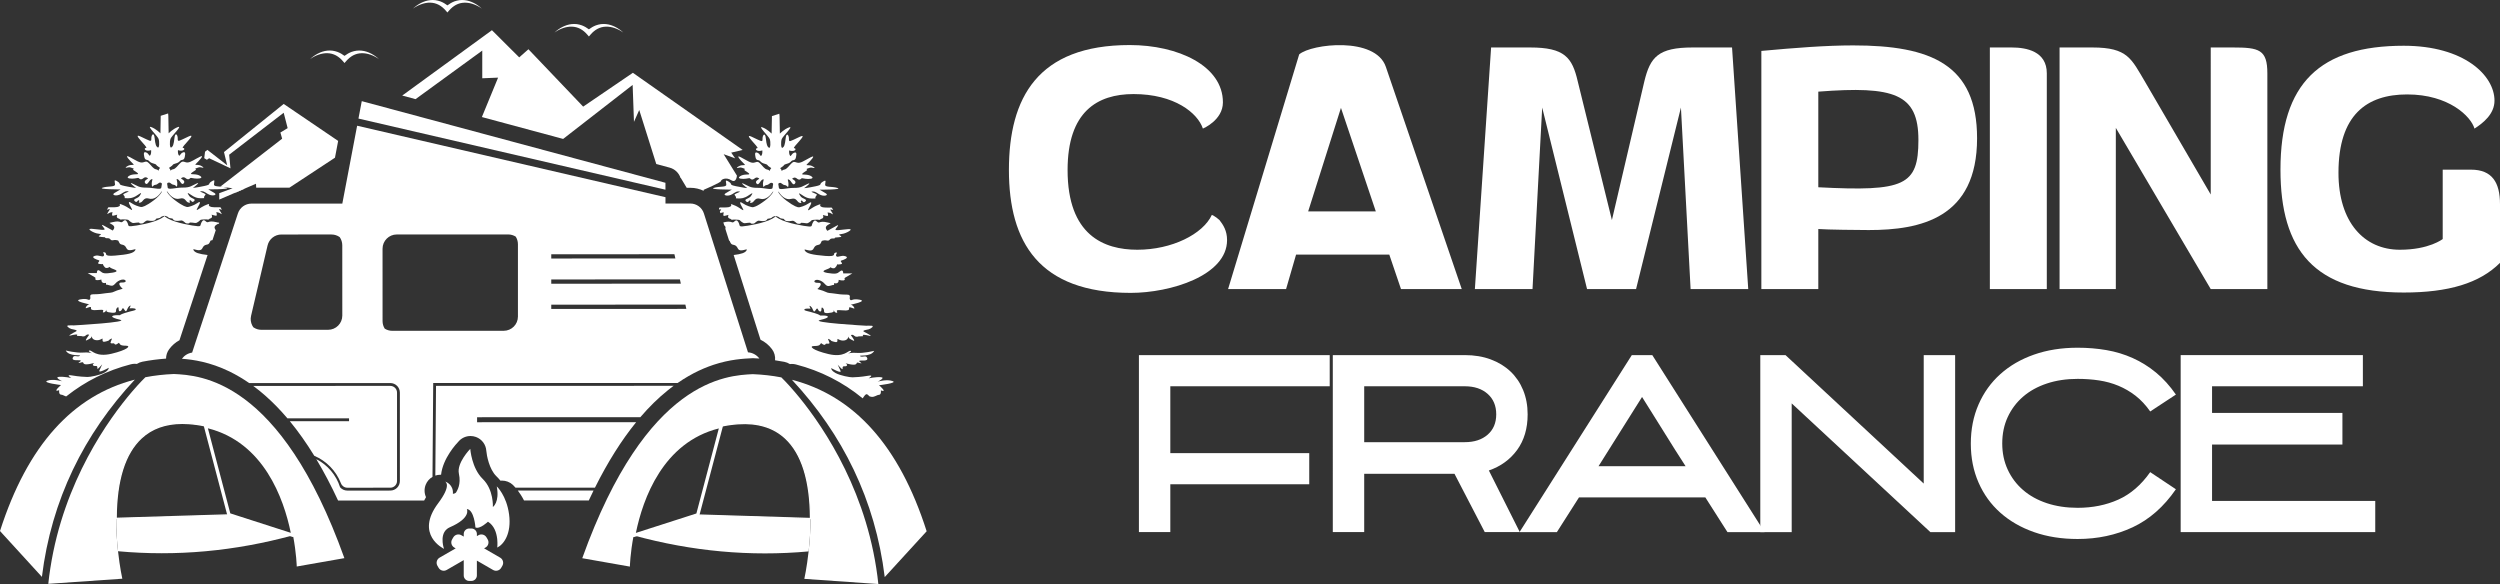 <?xml version="1.0" encoding="utf-8"?>
<!-- Generator: Adobe Illustrator 16.0.0, SVG Export Plug-In . SVG Version: 6.00 Build 0)  -->
<!DOCTYPE svg PUBLIC "-//W3C//DTD SVG 1.1//EN" "http://www.w3.org/Graphics/SVG/1.1/DTD/svg11.dtd">
<svg version="1.1" id="Calque_1" xmlns="http://www.w3.org/2000/svg" xmlns:xlink="http://www.w3.org/1999/xlink" x="0px" y="0px"
	 width="211.543px" height="49.42px" viewBox="0 0 211.543 49.42" enable-background="new 0 0 211.543 49.42" xml:space="preserve">
<rect x="0" y="0" width="211.543" height="49.42" fill="#333333" stroke="none"/>
<g>
	<g>
		<g>
			<polygon fill="#FFFFFF" points="28.614,11.924 28.344,13.344 24.489,15.881 21.678,15.881 21.66,15.548 20.773,15.929 
				19.806,16.347 18.551,16.888 18.551,16.346 19.681,15.929 18.641,15.794 23.874,11.735 23.726,11.213 24.34,10.842 24.005,9.54 
				19.39,13.092 19.501,14.245 17.697,13.389 17.507,13.52 17.282,13.385 17.35,12.837 17.549,12.682 19.223,13.985 18.953,12.868 
				24.006,8.795 			"/>
			<path fill="#FFFFFF" d="M61.234,13.047l1.122,1.81c0,0-0.039,0.676-0.485,0.389s-0.86-0.05-0.86,0.07
				c0,0.121-1.468,0.746-1.468,0.746v0.087c-0.34-0.167-0.723-0.258-1.124-0.258h-0.313l-0.5-0.835l-0.017,0.012
				c-0.135-0.424-0.479-0.764-0.926-0.884l-1.132-0.305l-1.44-4.572l-0.446,1.004l-0.112-3.125l-5.882,4.57l-6.875-1.852
				l1.372-3.335l-1.34,0.055l0-2.344L35.162,8.39l-1.127-0.304l7.591-5.53l2.307,2.299l0.781-0.688l4.632,4.856l4.206-2.863
				l9.288,6.528l-0.968,0.228l0.334,0.484L61.234,13.047z"/>
		</g>
		<path fill="#FFFFFF" d="M17.626,16.024c-0.017,0,0.193,0.108,0.408,0.24c0.043,0.025,0.087,0.053,0.129,0.081
			c0.214,0.141-0.09,0.258-0.417,0.142c-0.054-0.019-0.107-0.044-0.16-0.076c-0.374-0.229-0.381-0.235-0.577-0.229
			c-0.196,0.008,0.059,0.078,0.255,0.176c0.197,0.099,0.137,0.085,0.034,0.243c-0.105,0.157,0.091,0.164-0.125,0.17
			s-0.537,0.046-0.968-0.256c-0.434-0.301-0.349-0.171-0.191,0.066c0.157,0.236,0.623,0.236,0.406,0.439
			c-0.216,0.203-0.222-0.137-0.354-0.066c-0.131,0.073,0.17,0.224-0.098,0.19c-0.268-0.032-0.262-0.478-0.747-0.34
			c-0.484,0.138-0.871-0.309-1.034-0.551c-0.164-0.242-0.066,0.171,0.616,0.689c0.68,0.517,0.989,0.589,1.087,0.576
			c0.098-0.014,0.484-0.112,0.798-0.327c0.152-0.104,0.225-0.121,0.229-0.061c0.007,0.063-0.065,0.218-0.196,0.447
			c-0.033,0.056-0.053,0.097-0.064,0.127c-0.063,0.16,0.148-0.016,0.41-0.177c0.081-0.049,0.167-0.097,0.25-0.134
			c0.238-0.104,0.335-0.137,0.365-0.13c0.022,0.004,0.011,0.03-0.004,0.065c-0.039,0.085,0.098,0.21,0.432,0.208
			c0.335-0.002,0.197,0.015,0.414,0.002c0.216-0.013,0.13,0.046,0.223,0.163c0.091,0.119-0.027,0-0.157,0
			c-0.132,0-0.033,0.02,0.11,0.289c0.01,0.02,0.019,0.036,0.027,0.049c0.041,0.084,0.028,0.084-0.019,0.057
			c-0.056-0.034-0.161-0.106-0.276-0.126c-0.23-0.039-0.091,0.013-0.091,0.151c0,0.137,0.019,0.169-0.269,0.091
			c-0.288-0.079-0.119-0.059-0.131,0.118c-0.014,0.176-0.196,0.137-0.249,0.209c-0.052,0.072-0.105,0.033-0.216,0.026
			c-0.112-0.007-0.125,0-0.361,0.013c-0.236,0.012-0.15,0.078-0.347,0.196c-0.196,0.117-0.13,0.112-0.498,0.065
			c-0.366-0.046-0.131,0.059-0.361,0.072c-0.229,0.014-0.215-0.073-0.392-0.19c-0.176-0.118-0.17-0.045-0.445-0.033
			c-0.274,0.013-0.361-0.033-0.425-0.124c-0.065-0.092-0.021-0.06-0.118-0.079c-0.099-0.02-0.256-0.026-0.302-0.105
			c-0.023-0.04-0.209-0.113-0.295-0.125v0.061c0.044,0.037,0.128,0.091,0.265,0.169c0.69,0.394,2.166,0.629,2.519,0.655
			c0.354,0.027,0.184-0.104,0.381-0.399c0.196-0.295,0.327,0.125,0.498,0.059c0.17-0.064,0.327-0.091,0.708,0
			c0.07,0.017,0.123,0.028,0.162,0.037c0.139,0.032,0.104,0.03-0.035,0.109c-0.04,0.021-0.086,0.05-0.139,0.087
			c-0.237,0.162-0.103,0.362-0.034,0.44l-0.279,0.847c-0.001,0-0.001,0-0.002,0c-0.249,0.052-0.118,0.014-0.262,0.249
			c-0.144,0.235-0.393,0.013-0.589,0.432c-0.197,0.419-0.891-0.092-0.747,0.17c0.118,0.214,0.465,0.324,1.187,0.407l-0.364,1.104
			l-0.494,1.501L16.071,26.1l-0.885,2.688c-0.34,0.184-0.639,0.443-0.875,0.766c-0.172,0.233-0.26,0.511-0.26,0.79
			c-0.687,0.05-1.357,0.138-2.001,0.262c-0.167,0.032-0.326,0.097-0.469,0.188c-0.056-0.007-0.113-0.012-0.171-0.012
			c-0.111,0-0.223,0.015-0.334,0.042c-2.027,0.523-3.854,1.432-5.478,2.722c-0.162-0.042-0.28-0.145-0.435-0.153
			c-0.209-0.014-0.157-0.381-0.157-0.381s-0.263,0.118-0.236,0c0.026-0.117,0.393-0.432,0.393-0.432s-1.644-0.19-1.153-0.367
			c0.491-0.176,1.258,0.052,1.258,0.052S4.554,31.918,5,31.886c0.445-0.033,1.035,0.098,1.035,0.098s-0.543-0.322,0.053-0.217
			c0.596,0.105,1.094,0.125,1.31,0.132c0.217,0.007,1.042-0.144,1.441-0.367c0.4-0.224,0.361-0.413,0.361-0.413
			s-0.917,0.518-0.786,0.229c0.123-0.271,0.222-0.489,0.234-0.516c-0.026,0.03-0.354,0.41-0.398,0.377
			c-0.046-0.032,0.059-0.261-0.158-0.242c-0.216,0.02-0.327-0.105-0.144-0.222c0.183-0.118-0.806,0.272-0.897-0.034
			c-0.039-0.13-0.144-0.026-0.354,0c-0.209,0.027,0.223-0.144,0.125-0.208c-0.098-0.065-0.767,0.078-0.668-0.223
			c0.098-0.301,0.386-0.032,0.596-0.164c0.21-0.131-0.897,0.098-1.185-0.458c0,0,0.891,0.222,1.461,0.176
			c0.47-0.038,0.698,0.036,0.765,0.063c-0.085-0.042-0.397-0.206-0.216-0.239c0.21-0.04,0.525,0.59,1.861,0.275
			s1.704-0.681,1.206-0.681c-0.498,0-0.484-0.131-0.543-0.204s-0.046-0.026-0.164,0.046c-0.117,0.072-0.19,0.085-0.242,0.014
			c-0.053-0.073-0.02-0.053-0.229-0.053c-0.209,0-0.059-0.164-0.052-0.237c0.006-0.071,0.17-0.255-0.059-0.13
			c-0.229,0.124-0.021,0.098-0.308,0.183c-0.288,0.086-0.38,0.072-0.367-0.124c0.013-0.196-0.033-0.046-0.281,0.019
			c-0.249,0.065-0.543,0-0.616-0.222c-0.071-0.224,0.027,0-0.156,0.098c-0.184,0.098-0.465,0.294-0.322,0.045
			c0.145-0.249,0.289-0.367,0.21-0.374c-0.079-0.006-0.118-0.046-0.275,0.086c-0.158,0.13-0.34,0.039-0.34,0.039
			s-0.144-0.013-0.327-0.013c-0.184,0,0.117-0.126-0.144-0.122c-0.262,0.005-0.787,0.219-0.458,0
			c0.327-0.219,0.576-0.271,0.511-0.337c-0.066-0.065-0.249-0.078-0.447-0.131c-0.196-0.052-0.498-0.288-0.235-0.301
			c0.262-0.013,0.38,0,0.445,0c0.066,0,4.834-0.273,3.905-0.483s-0.733-0.38-0.235-0.38c0.498,0-0.04,0.04,0.642-0.183
			c0.681-0.222,0.93-0.196,0.93-0.314c0-0.117-0.458-0.091-0.511-0.079c-0.051,0.014,0.21-0.379-0.025-0.196
			c-0.235,0.183-0.21,0.655-0.42,0.315c-0.208-0.342-0.144,0.064-0.366,0.117c-0.223,0.053-0.027-0.498-0.249-0.288
			c-0.224,0.21,0.104,0.458-0.433,0.419c-0.537-0.04-0.484-0.144-0.484-0.249s0.004,0.196-0.22,0.222
			c-0.225,0.026,0.154-0.222-0.186-0.222s-0.943,0.13-0.891-0.146c0.052-0.274-0.564,0.184-0.432-0.065
			c0.131-0.249,0.301-0.249,0.301-0.249s-1.454-0.289-0.773-0.42c0.682-0.13,0.682,0.144,0.813,0s-0.157-0.432,0.288-0.432
			c0.445,0,0.733-0.039,1.061-0.091c0.327-0.052,0.485-0.014,0.733-0.144c0.249-0.131,0.747-0.223,0.682-0.249
			c-0.066-0.027-0.563-0.538-0.04-0.511c0.525,0.026,0.315-0.406-0.183-0.196c-0.498,0.209-0.433,0.589-0.891,0.432
			c-0.167-0.057-0.249-0.067-0.288-0.058v-0.152c0,0-0.406,0.134-0.393-0.28c0,0-0.42,0.126-0.498,0
			c-0.08-0.126,0.117-0.086-0.079-0.204c-0.197-0.119-0.576-0.341-0.576-0.341l0.772,0c0,0-0.014-0.329,0.196-0.224
			s0.21,0.289,0.747,0.237c0.537-0.052,1.035-0.145,0.486-0.341c-0.269-0.095-0.337-0.157-0.338-0.194
			c-0.104,0.065-0.291,0.155-0.409,0.038c-0.17-0.171-0.17-0.29-0.17-0.29s0,0.041-0.301,0c-0.301-0.039,0.144-0.261-0.052-0.313
			c-0.197-0.053-0.708-0.249-0.34-0.367c0.366-0.118,0.633,0.144,0.762,0c0.128-0.144-0.212-0.367,0.076-0.301
			c0.288,0.066-0.21,0.367,0.877,0.276c1.088-0.092,1.573-0.197,1.717-0.458c0.144-0.263-0.55,0.249-0.747-0.171
			c-0.196-0.418-0.445-0.196-0.589-0.432c-0.144-0.235-0.013-0.196-0.262-0.249c-0.249-0.052-0.367,0.105-0.511-0.065
			c-0.144-0.171-0.288-0.053-0.418-0.119c-0.131-0.065,0.169-0.039-0.131-0.065c-0.302-0.027-0.537-0.039-0.38-0.131
			c0.158-0.092,0.222-0.131-0.118-0.17s-1.073-0.446-0.523-0.407c0.55,0.04,1.192,0.178,1.074-0.001
			c-0.117-0.181-0.375-0.443-0.062-0.273c0.106,0.058,0.229,0.126,0.343,0.189c0.009,0.004,0.018,0.009,0.026,0.015
			c0.21,0.116,0.387,0.215,0.387,0.215s0.301-0.268,0-0.474c-0.002-0.001-0.004-0.003-0.007-0.004
			c-0.017-0.011-0.033-0.022-0.049-0.031c-0.255-0.163-0.312-0.112,0.044-0.198c0.108-0.027,0.197-0.042,0.274-0.051
			c0.055-0.005,0.104-0.009,0.147-0.008c0.113,0.002,0.198,0.027,0.285,0.06c0.171,0.065,0.302-0.354,0.498-0.059
			c0.197,0.295,0.026,0.426,0.38,0.399c0.354-0.025,1.829-0.261,2.519-0.653c0.138-0.078,0.221-0.133,0.266-0.169v-0.061
			c-0.086,0.012-0.272,0.085-0.295,0.125c-0.046,0.078-0.204,0.085-0.301,0.105c-0.099,0.019-0.053-0.014-0.119,0.078
			c-0.065,0.092-0.15,0.137-0.425,0.124c-0.276-0.012-0.269-0.085-0.445,0.034c-0.177,0.117-0.164,0.203-0.393,0.189
			c-0.229-0.014,0.007-0.119-0.36-0.072s-0.301,0.052-0.498-0.065c-0.197-0.118-0.112-0.184-0.347-0.196
			c-0.236-0.014-0.249-0.021-0.361-0.014c-0.076,0.004-0.125,0.025-0.164,0.012c-0.019-0.004-0.035-0.016-0.052-0.039
			c-0.008-0.011-0.019-0.019-0.031-0.025c-0.073-0.039-0.207-0.033-0.218-0.183c-0.012-0.177,0.158-0.196-0.13-0.119
			c-0.288,0.078-0.269,0.046-0.269-0.091s0.138-0.189-0.092-0.151c-0.229,0.039-0.412,0.288-0.268,0.02
			c0.144-0.269,0.243-0.289,0.11-0.289c-0.13,0-0.249,0.118-0.156,0c0.091-0.117,0.005-0.176,0.222-0.163
			c0.216,0.013,0.079-0.004,0.413-0.002c0.333,0.002,0.471-0.123,0.432-0.208c-0.039-0.086-0.046-0.111,0.36,0.065
			c0.225,0.097,0.46,0.279,0.584,0.347c0.078,0.044,0.111,0.041,0.068-0.053c-0.011-0.028-0.03-0.064-0.056-0.11
			c-0.256-0.445-0.281-0.603,0.032-0.386c0.127,0.088,0.267,0.156,0.394,0.206c0.092,0.038,0.176,0.064,0.246,0.084
			c0.073,0.021,0.129,0.033,0.16,0.037c0.098,0.013,0.406-0.059,1.089-0.576c0.681-0.518,0.778-0.931,0.615-0.688
			c-0.151,0.222-0.487,0.615-0.915,0.572c-0.039-0.003-0.079-0.011-0.12-0.022c-0.149-0.042-0.251-0.029-0.33,0.011
			c-0.052,0.025-0.094,0.062-0.131,0.102c0,0.001-0.001,0.001-0.001,0.001c-0.089,0.097-0.154,0.211-0.286,0.227
			c-0.002,0-0.003,0-0.005,0.001c-0.259,0.03,0.037-0.118-0.093-0.191c-0.131-0.071-0.137,0.269-0.354,0.066
			c-0.217-0.203,0.249-0.203,0.406-0.438c0.158-0.237,0.243-0.367-0.189-0.066c-0.433,0.301-0.753,0.262-0.97,0.255
			c-0.217-0.007-0.021-0.014-0.124-0.171c-0.105-0.157-0.164-0.144,0.033-0.242c0.196-0.098,0.452-0.168,0.255-0.176
			c-0.196-0.007-0.203,0-0.577,0.229c-0.373,0.23-0.825,0.098-0.576-0.066c0.249-0.163,0.557-0.32,0.537-0.32
			s-1.971,0.006-1.519-0.145c0.452-0.151,1.061-0.033,1.054-0.275c-0.005-0.243-0.156-0.478,0.21-0.249
			c0.367,0.23-0.039,0.242,0.603,0.381c0.642,0.137,1.029,0.183,0.95,0.144c-0.078-0.039-0.701-0.537-0.281-0.347
			c0.418,0.19,0.53,0.347,1.16,0.341c0.367-0.004,0.733,0.077,0.978,0.095c0.177,0.013,0.291-0.004,0.298-0.108
			c0.004-0.052,0.013-0.1,0.021-0.14c0.029-0.153,0.061-0.231-0.079-0.267c-0.176-0.046-0.222,0.164-0.452,0.184
			c-0.229,0.019-0.275,0.347-0.301-0.014c-0.026-0.36,0.164-0.537-0.039-0.452c-0.203,0.084-0.322,0.57-0.511,0.333
			c-0.19-0.236,0.288-0.379,0.229-0.418c-0.059-0.04-0.196-0.171-0.399,0c-0.203,0.169-0.328,0.039-0.367-0.007
			s-0.112-0.021-0.354,0.019c-0.242,0.04-0.819,0.02-0.504-0.204c0.315-0.222,0.806-0.098,0.786-0.196
			c-0.019-0.098-0.418-0.295-0.418-0.333c0-0.04,0.019-0.079,0.066-0.079c0.045,0-0.301-0.144-0.399-0.138
			c-0.098,0.006-0.511,0.131-0.164-0.085c0.347-0.216,0.694-0.013,0.484-0.216c-0.21-0.202-0.825-0.845-0.281-0.563
			c0.543,0.281,0.871,0.544,1.16,0.445c0.288-0.098,0.307-0.072,0.484,0.092c0.176,0.164,0.354,0.465,0.59,0.505
			c0.235,0.039,0.198,0.208,0.235,0.039c0.038-0.169,0.222-0.107-0.032-0.256c-0.253-0.148-0.104-0.192-0.376-0.262
			c-0.27-0.069-0.322-0.131-0.445-0.252c-0.122-0.123-0.306,0.017-0.375-0.315c-0.071-0.332-0.043-0.472,0.174-0.376
			c0.218,0.096,0.236,0.333,0.314,0.253c0.08-0.078,0.105-0.288,0.088-0.455v-0.003c-0.058,0.023-0.131,0.042-0.227,0.048
			c-0.331,0.017-0.401-0.219-0.191-0.237c0.209-0.017-1.301-1.345-0.472-0.959c0.83,0.384,0.917,0.498,0.909,0.174
			c-0.009-0.322,0.218-0.603,0.279-0.043c0.061,0.559,0.122,0.707,0.262,0.794c0.14,0.087,0.158-0.489,0.071-0.733
			c-0.088-0.245-1.048-1.144-0.63-0.996c0.42,0.148,0.787,0.533,0.787,0.533l0.026-1.484l0.625-0.2l0.019,0.2l0.026,1.484
			c0,0,0.367-0.384,0.786-0.532c0.419-0.148-0.542,0.751-0.629,0.995c-0.087,0.245-0.069,0.821,0.07,0.733
			c0.14-0.087,0.201-0.235,0.263-0.794s0.288-0.279,0.279,0.043c-0.009,0.324,0.079,0.21,0.909-0.174
			c0.83-0.385-0.681,0.943-0.472,0.96c0.21,0.018,0.141,0.253-0.192,0.236c-0.096-0.005-0.168-0.024-0.226-0.048v0.003
			c-0.018,0.167,0.008,0.376,0.087,0.454c0.078,0.079,0.096-0.157,0.315-0.253c0.217-0.096,0.244,0.045,0.174,0.376
			c-0.07,0.332-0.254,0.192-0.375,0.314c-0.123,0.122-0.175,0.183-0.445,0.252c-0.271,0.07-0.123,0.114-0.376,0.262
			s-0.069,0.087-0.033,0.255c0.037,0.169,0,0,0.236-0.039c0.235-0.039,0.413-0.34,0.589-0.504c0.178-0.165,0.197-0.19,0.486-0.092
			c0.237,0.081,0.499-0.081,0.887-0.299c0.085-0.046,0.175-0.096,0.272-0.146c0.543-0.282-0.072,0.36-0.282,0.563
			c-0.166,0.16,0.014,0.068,0.268,0.127c0.067,0.016,0.142,0.043,0.216,0.089c0.347,0.217-0.064,0.092-0.163,0.085
			c-0.099-0.005-0.445,0.138-0.4,0.138c0.046,0,0.065,0.039,0.065,0.078s-0.4,0.235-0.418,0.333
			c-0.02,0.099,0.471-0.025,0.786,0.197c0.315,0.223-0.262,0.243-0.504,0.203c-0.243-0.039-0.315-0.065-0.354-0.019
			c-0.039,0.046-0.164,0.176-0.367,0.007c-0.202-0.171-0.34-0.041-0.4,0c-0.058,0.039,0.42,0.183,0.23,0.419
			c-0.174,0.217-0.289-0.177-0.464-0.306c-0.016-0.012-0.031-0.021-0.047-0.028c-0.121-0.05-0.103-0.009-0.074,0.11
			c0.021,0.081,0.045,0.195,0.035,0.342c-0.027,0.36-0.073,0.032-0.302,0.013c-0.067-0.006-0.12-0.029-0.165-0.057
			c-0.104-0.066-0.163-0.16-0.287-0.127c-0.167,0.044-0.088,0.146-0.063,0.369c0,0.012,0.002,0.024,0.003,0.038
			c0.02,0.249,0.648,0.007,1.278,0.014c0.628,0.006,0.74-0.151,1.159-0.34s-0.204,0.308-0.282,0.347
			c-0.079,0.04,0.308-0.006,0.95-0.143c0.642-0.139,0.236-0.151,0.603-0.381c0.368-0.229,0.216,0.007,0.21,0.249
			c-0.005,0.156,0.248,0.163,0.549,0.189c0.165,0.014,0.345,0.034,0.506,0.087c0.262,0.087-0.285,0.122-0.793,0.135
			C17.983,16.025,17.635,16.024,17.626,16.024z"/>
		<path fill="#FFFFFF" d="M74.379,32.598c0,0,0.367,0.315,0.393,0.432c0.026,0.118-0.236,0-0.236,0s0.053,0.367-0.157,0.38
			c-0.21,0.012-0.354,0.196-0.628,0.169c-0.275-0.026-0.184-0.105-0.368-0.21c-0.131-0.075-0.285,0.19-0.384,0.339
			c-1.667-1.369-3.554-2.327-5.656-2.871c-0.111-0.028-0.223-0.042-0.335-0.042c-0.057,0-0.114,0.004-0.17,0.011
			c-0.143-0.09-0.301-0.155-0.469-0.188c-0.258-0.05-0.52-0.094-0.786-0.132c0.034-0.329-0.053-0.667-0.26-0.941
			c-0.258-0.345-0.592-0.617-0.97-0.8l-1.621-5.112l-0.65-2.054c0.656-0.081,0.979-0.19,1.091-0.395
			c0.144-0.262-0.55,0.249-0.746-0.171c-0.197-0.418-0.446-0.196-0.59-0.432c-0.111-0.182-0.059-0.2-0.142-0.222l-0.228-0.713
			l-0.091-0.291c0.033-0.087,0.034-0.196-0.093-0.292l-0.012-0.041l-0.063-0.2c0.012-0.003,0.025-0.006,0.04-0.01
			c0.165-0.04,0.288-0.057,0.388-0.059c0.132-0.002,0.223,0.022,0.319,0.06c0.17,0.066,0.301-0.354,0.498-0.059
			c0.172,0.259,0.063,0.392,0.271,0.402c0.029,0.002,0.066,0.001,0.109-0.002c0.354-0.025,1.83-0.261,2.52-0.653
			c0.137-0.078,0.221-0.132,0.266-0.169v-0.06c-0.087,0.011-0.272,0.084-0.296,0.125c-0.046,0.078-0.203,0.085-0.302,0.105
			c-0.098,0.019-0.052-0.013-0.118,0.078c-0.066,0.091-0.151,0.137-0.425,0.124c-0.276-0.012-0.27-0.084-0.445,0.034
			c-0.178,0.117-0.164,0.203-0.394,0.19c-0.229-0.014,0.006-0.119-0.359-0.073c-0.368,0.047-0.301,0.052-0.499-0.065
			c-0.181-0.109-0.122-0.174-0.298-0.193c-0.015-0.001-0.03-0.002-0.048-0.003c-0.236-0.014-0.249-0.021-0.361-0.014
			c-0.111,0.006-0.164,0.045-0.216-0.027c-0.052-0.071-0.235-0.032-0.249-0.208c-0.013-0.177,0.157-0.196-0.13-0.118
			c-0.288,0.078-0.27,0.045-0.27-0.092s0.137-0.19-0.091-0.151c-0.057,0.01-0.111,0.033-0.158,0.058l-0.047-0.147
			c0.108-0.165,0.16-0.179,0.048-0.179c-0.036,0-0.071,0.009-0.1,0.019l-0.016-0.054c-0.002-0.007-0.004-0.014-0.007-0.022
			c0.035-0.079,0.011-0.117,0.188-0.106c0.216,0.012,0.079-0.004,0.413-0.002c0.334,0.002,0.471-0.123,0.432-0.208
			c-0.023-0.051-0.035-0.08,0.045-0.06c0.053,0.015,0.15,0.054,0.315,0.125c0.406,0.178,0.852,0.63,0.596,0.185
			c-0.256-0.446-0.283-0.603,0.032-0.386c0.315,0.215,0.701,0.313,0.799,0.327c0.047,0.007,0.14-0.007,0.297-0.077
			c0.002,0,0.003-0.001,0.006-0.002c0.175-0.078,0.43-0.228,0.785-0.497c0.681-0.518,0.78-0.931,0.616-0.688
			c-0.164,0.242-0.55,0.688-1.035,0.55c-0.372-0.106-0.455,0.132-0.596,0.263c-0.041,0.04-0.088,0.069-0.15,0.077
			c-0.269,0.034,0.032-0.117-0.099-0.19c-0.131-0.071-0.138,0.27-0.354,0.066c-0.193-0.181,0.154-0.201,0.344-0.369
			c0.023-0.02,0.044-0.043,0.063-0.069c0.153-0.231,0.238-0.36-0.16-0.088c-0.01,0.008-0.02,0.014-0.031,0.022
			c-0.359,0.251-0.642,0.266-0.85,0.26c-0.042-0.001-0.082-0.003-0.119-0.004c-0.172-0.005-0.083-0.011-0.093-0.091
			c-0.002-0.02-0.011-0.046-0.032-0.08c-0.105-0.157-0.163-0.144,0.033-0.242c0.196-0.098,0.452-0.168,0.256-0.176
			c-0.198-0.007-0.204,0-0.577,0.229c-0.042,0.026-0.086,0.047-0.129,0.065c-0.081,0.032-0.163,0.05-0.235,0.056
			c-0.23,0.02-0.38-0.076-0.212-0.187c0.249-0.163,0.556-0.32,0.537-0.32c-0.02,0-1.972,0.006-1.521-0.145
			c0.452-0.151,1.062-0.033,1.055-0.275c-0.006-0.242-0.157-0.478,0.21-0.249c0.367,0.23-0.039,0.243,0.603,0.381
			c0.304,0.065,0.552,0.11,0.718,0.134c0.186,0.028,0.272,0.03,0.231,0.01c-0.079-0.039-0.701-0.537-0.281-0.347
			c0.418,0.19,0.53,0.347,1.159,0.341c0.629-0.006,1.258,0.236,1.278-0.013c0.019-0.249,0.117-0.361-0.06-0.406
			c-0.177-0.046-0.223,0.164-0.451,0.184c-0.229,0.019-0.276,0.347-0.301-0.014c-0.026-0.361,0.164-0.537-0.04-0.452
			s-0.321,0.57-0.511,0.333c-0.19-0.235,0.288-0.379,0.229-0.418c-0.058-0.041-0.196-0.171-0.399,0
			c-0.204,0.169-0.327,0.039-0.366-0.006c-0.04-0.046-0.112-0.021-0.354,0.019c-0.243,0.04-0.82,0.02-0.505-0.204
			c0.315-0.222,0.806-0.098,0.786-0.196c-0.019-0.098-0.418-0.294-0.418-0.333s0.019-0.078,0.064-0.078
			c0.045,0-0.301-0.144-0.399-0.139c-0.099,0.007-0.51,0.132-0.163-0.085c0.347-0.216,0.694-0.013,0.484-0.216
			c-0.065-0.063-0.17-0.168-0.266-0.274c-0.215-0.238-0.39-0.482-0.016-0.288c0.543,0.281,0.871,0.543,1.159,0.446
			c0.289-0.098,0.308-0.073,0.485,0.091c0.176,0.164,0.353,0.466,0.59,0.504c0.235,0.04,0.198,0.208,0.235,0.04
			c0.004-0.018,0.009-0.033,0.017-0.046c0.054-0.113,0.178-0.077-0.049-0.21c-0.253-0.148-0.105-0.192-0.376-0.262
			c-0.271-0.069-0.323-0.13-0.445-0.252c-0.123-0.123-0.307,0.017-0.375-0.314c-0.07-0.332-0.043-0.472,0.174-0.376
			c0.219,0.096,0.236,0.333,0.315,0.253c0.079-0.078,0.105-0.288,0.087-0.454v-0.003c-0.058,0.023-0.131,0.042-0.227,0.048
			c-0.332,0.016-0.402-0.219-0.192-0.237c0.209-0.016-1.3-1.345-0.471-0.96c0.829,0.384,0.917,0.498,0.908,0.175
			c-0.009-0.323,0.218-0.603,0.28-0.043c0.061,0.559,0.122,0.708,0.262,0.795c0.139,0.087,0.157-0.489,0.07-0.733
			c-0.088-0.245-1.047-1.145-0.629-0.996c0.42,0.148,0.786,0.533,0.786,0.533l0.027-1.484l0.625-0.2l0.02,0.2l0.025,1.485
			c0,0,0.368-0.384,0.788-0.532c0.418-0.149-0.542,0.75-0.63,0.995c-0.087,0.244-0.069,0.82,0.07,0.733s0.201-0.235,0.262-0.794
			c0.061-0.56,0.288-0.279,0.279,0.043c-0.009,0.324,0.078,0.21,0.909-0.174c0.83-0.385-0.682,0.942-0.472,0.959
			c0.209,0.018,0.139,0.253-0.192,0.237c-0.096-0.006-0.169-0.025-0.227-0.048v0.003c-0.017,0.167,0.008,0.376,0.087,0.455
			c0.079,0.079,0.097-0.158,0.315-0.253c0.218-0.096,0.245,0.045,0.174,0.376c-0.07,0.332-0.253,0.192-0.375,0.315
			c-0.123,0.121-0.175,0.183-0.446,0.252c-0.271,0.07-0.122,0.114-0.375,0.262c-0.253,0.148-0.07,0.087-0.032,0.255
			c0.037,0.169,0,0,0.235-0.039c0.236-0.039,0.413-0.34,0.589-0.505c0.178-0.164,0.197-0.189,0.484-0.091
			c0.289,0.099,0.616-0.164,1.16-0.445c0.544-0.282-0.071,0.36-0.281,0.563c-0.21,0.203,0.137,0,0.484,0.217
			c0.347,0.216-0.066,0.091-0.165,0.085c-0.098-0.006-0.445,0.138-0.399,0.138c0.045,0,0.065,0.04,0.065,0.079
			c0,0.039-0.4,0.235-0.42,0.333c-0.019,0.098,0.472-0.025,0.787,0.197c0.314,0.223-0.262,0.243-0.504,0.203
			c-0.242-0.04-0.314-0.065-0.354-0.02c-0.04,0.046-0.165,0.176-0.367,0.007c-0.204-0.171-0.341-0.041-0.4,0
			c-0.059,0.039,0.42,0.184,0.23,0.419c-0.191,0.236-0.308-0.249-0.511-0.334s-0.014,0.092-0.04,0.452
			c-0.026,0.36-0.072,0.032-0.301,0.013c-0.23-0.02-0.275-0.23-0.452-0.184c-0.177,0.045-0.079,0.157-0.059,0.406
			c0.02,0.249,0.648,0.007,1.276,0.014c0.63,0.007,0.742-0.15,1.16-0.34c0.42-0.189-0.203,0.308-0.281,0.347
			c-0.079,0.039,0.308-0.007,0.95-0.144c0.642-0.139,0.236-0.151,0.603-0.38c0.366-0.229,0.215,0.006,0.208,0.249
			c-0.006,0.243,0.603,0.125,1.055,0.276c0.452,0.15-1.5,0.144-1.519,0.144c-0.02,0,0.288,0.157,0.537,0.32
			c0.249,0.164-0.204,0.296-0.577,0.066c-0.374-0.229-0.38-0.236-0.577-0.229c-0.197,0.008,0.059,0.079,0.255,0.177
			s0.137,0.084,0.032,0.242c-0.105,0.157,0.093,0.164-0.124,0.171s-0.537,0.045-0.97-0.256c-0.432-0.301-0.348-0.17-0.19,0.066
			c0.157,0.235,0.623,0.235,0.406,0.438s-0.224-0.137-0.354-0.066c-0.131,0.072,0.17,0.223-0.098,0.189
			c-0.269-0.032-0.263-0.478-0.747-0.34c-0.484,0.138-0.872-0.309-1.034-0.551c-0.165-0.242-0.066,0.171,0.614,0.689
			c0.682,0.517,0.989,0.59,1.088,0.576c0.099-0.013,0.484-0.111,0.799-0.327c0.313-0.217,0.288-0.059,0.032,0.386
			c-0.255,0.445,0.19-0.007,0.597-0.184c0.406-0.176,0.4-0.15,0.36-0.064c-0.039,0.084,0.099,0.21,0.432,0.208
			c0.333-0.002,0.196,0.015,0.413,0.002c0.215-0.014,0.13,0.046,0.222,0.163c0.093,0.118-0.025,0-0.156,0
			c-0.131,0-0.034,0.02,0.11,0.289c0.145,0.268-0.039,0.019-0.268-0.021c-0.23-0.039-0.093,0.014-0.093,0.151
			c0,0.137,0.02,0.169-0.268,0.091c-0.288-0.078-0.119-0.06-0.132,0.118c-0.012,0.177-0.196,0.137-0.249,0.208
			c-0.051,0.073-0.104,0.034-0.216,0.027s-0.125,0-0.36,0.014c-0.236,0.012-0.151,0.078-0.348,0.196
			c-0.196,0.117-0.131,0.111-0.498,0.064c-0.367-0.046-0.13,0.059-0.36,0.073c-0.229,0.013-0.215-0.073-0.393-0.19
			c-0.177-0.118-0.171-0.045-0.445-0.033c-0.275,0.013-0.36-0.032-0.425-0.124c-0.066-0.092-0.02-0.06-0.119-0.078
			c-0.098-0.02-0.255-0.027-0.301-0.105c-0.023-0.04-0.21-0.114-0.296-0.125v0.06c0.045,0.037,0.128,0.092,0.266,0.169
			c0.689,0.394,2.166,0.629,2.519,0.655c0.354,0.027,0.183-0.104,0.379-0.399c0.196-0.295,0.328,0.125,0.498,0.059
			c0.171-0.065,0.329-0.091,0.708,0c0.38,0.092,0.288,0.027-0.013,0.233s0,0.474,0,0.474s0.446-0.249,0.757-0.419
			c0.313-0.169,0.055,0.093-0.063,0.273c-0.119,0.18,0.523,0.042,1.074,0.002c0.55-0.039-0.183,0.367-0.523,0.406
			c-0.342,0.039-0.276,0.078-0.118,0.17c0.157,0.093-0.078,0.105-0.38,0.131c-0.3,0.026,0,0-0.131,0.065
			c-0.13,0.065-0.274-0.053-0.418,0.118c-0.145,0.171-0.262,0.014-0.511,0.066c-0.249,0.052-0.118,0.013-0.262,0.249
			c-0.144,0.235-0.393,0.013-0.59,0.432c-0.196,0.419-0.891-0.092-0.747,0.17c0.145,0.261,0.629,0.366,1.716,0.459
			c1.088,0.092,0.59-0.209,0.878-0.276c0.288-0.065-0.053,0.158,0.076,0.302c0.129,0.144,0.396-0.118,0.762,0
			c0.367,0.119-0.144,0.315-0.34,0.367c-0.197,0.052,0.249,0.275-0.052,0.313c-0.302,0.041-0.302,0-0.302,0s0,0.119-0.17,0.289
			c-0.117,0.117-0.306,0.028-0.408-0.038c-0.001,0.037-0.07,0.1-0.338,0.194c-0.55,0.196-0.053,0.289,0.485,0.342
			c0.537,0.052,0.537-0.131,0.747-0.237c0.208-0.104,0.196,0.224,0.196,0.224h0.773c0,0-0.38,0.222-0.577,0.34s0,0.078-0.079,0.204
			c-0.078,0.126-0.498,0-0.498,0c0.014,0.414-0.393,0.28-0.393,0.28v0.152c-0.04-0.009-0.123,0.001-0.288,0.058
			c-0.459,0.157-0.393-0.222-0.89-0.432c-0.499-0.21-0.708,0.222-0.184,0.197c0.523-0.027,0.026,0.484-0.04,0.511
			c-0.065,0.026,0.433,0.117,0.682,0.25c0.249,0.13,0.407,0.091,0.733,0.144c0.327,0.053,0.616,0.092,1.062,0.092
			c0.445,0,0.158,0.288,0.288,0.432c0.131,0.144,0.131-0.13,0.813,0c0.681,0.132-0.773,0.42-0.773,0.42s0.171,0,0.301,0.249
			c0.131,0.249-0.484-0.21-0.432,0.064c0.052,0.276-0.55,0.145-0.89,0.145c-0.342,0,0.039,0.249-0.187,0.222
			c-0.224-0.025-0.22-0.327-0.22-0.222c0,0.105,0.053,0.209-0.485,0.249c-0.537,0.039-0.208-0.21-0.432-0.42
			c-0.222-0.21-0.025,0.341-0.249,0.288c-0.222-0.053-0.157-0.459-0.367-0.118c-0.209,0.341-0.183-0.131-0.419-0.315
			c-0.235-0.183,0.026,0.21-0.027,0.197c-0.052-0.014-0.509-0.039-0.51,0.078c0,0.118,0.25,0.093,0.93,0.315
			c0.681,0.224,0.145,0.183,0.642,0.183c0.498,0,0.694,0.171-0.236,0.38c-0.93,0.21,3.838,0.486,3.904,0.486
			c0.065,0,0.183-0.014,0.445,0c0.262,0.014-0.041,0.249-0.237,0.301c-0.196,0.052-0.379,0.065-0.445,0.13
			c-0.065,0.066,0.184,0.118,0.511,0.337c0.328,0.219-0.197,0.004-0.459,0c-0.261-0.005,0.04,0.121-0.144,0.121
			c-0.183,0-0.327,0.014-0.327,0.014s-0.184,0.091-0.34-0.039c-0.157-0.132-0.197-0.092-0.276-0.086
			c-0.078,0.007,0.066,0.125,0.21,0.374c0.144,0.249-0.138,0.052-0.322-0.045c-0.183-0.099-0.084-0.322-0.157-0.098
			c-0.071,0.222-0.366,0.288-0.615,0.222c-0.25-0.065-0.295-0.215-0.283-0.019c0.013,0.196-0.078,0.21-0.366,0.124
			c-0.288-0.085-0.08-0.059-0.309-0.183c-0.229-0.125-0.066,0.06-0.059,0.131c0.006,0.072,0.157,0.236-0.053,0.236
			s-0.176-0.02-0.229,0.052c-0.052,0.072-0.124,0.058-0.241-0.013c-0.119-0.072-0.105-0.118-0.165-0.046
			c-0.059,0.071-0.045,0.203-0.544,0.203c-0.497,0-0.131,0.366,1.206,0.681c1.335,0.315,1.65-0.314,1.859-0.274
			c0.182,0.034-0.129,0.197-0.214,0.239c0.066-0.027,0.295-0.101,0.765-0.063c0.571,0.046,1.461-0.176,1.461-0.176
			c-0.289,0.556-1.396,0.327-1.186,0.457c0.21,0.132,0.498-0.137,0.596,0.165c0.098,0.301-0.57,0.157-0.669,0.223
			c-0.099,0.065,0.335,0.236,0.125,0.209c-0.21-0.026-0.314-0.131-0.354,0c-0.092,0.306-1.081-0.085-0.898,0.033
			c0.183,0.117,0.071,0.242-0.144,0.222c-0.217-0.019-0.112,0.21-0.158,0.243c-0.043,0.032-0.372-0.347-0.398-0.377
			c0.012,0.026,0.112,0.244,0.234,0.516c0.132,0.288-0.786-0.23-0.786-0.23s-0.04,0.19,0.36,0.414
			c0.399,0.223,1.224,0.374,1.44,0.367c0.217-0.006,0.715-0.026,1.311-0.131c0.596-0.104,0.052,0.217,0.052,0.217
			s0.589-0.131,1.035-0.098c0.445,0.033-0.269,0.379-0.269,0.379s0.767-0.229,1.257-0.052
			C76.023,32.409,74.379,32.598,74.379,32.598z"/>
		<g>
			<path fill="#FFFFFF" d="M33.026,32.653l-11.601,0.002c0.04,0.029,0.079,0.058,0.119,0.088c0.302,0.227,0.599,0.467,0.892,0.726
				c0.648,0.568,1.276,1.211,1.886,1.931l5.213-0.001v0.24l-5.012,0.001c0.717,0.871,1.407,1.847,2.069,2.927
				c1.018,0.434,1.84,1.257,2.26,2.334c0.088,0.223,0.297,0.368,0.531,0.368l3.645-0.001c0.313,0,0.568-0.254,0.568-0.567
				l-0.001-7.481C33.595,32.908,33.339,32.653,33.026,32.653z"/>
			<path fill="#FFFFFF" d="M36.895,32.652l-0.059,7.591c0.138-0.047,0.281-0.071,0.429-0.071c0.02,0,0.038,0.001,0.057,0.001
				c0.15-1.388,1.272-2.607,1.534-2.877c0.257-0.262,0.604-0.402,0.958-0.402c0.155,0,0.313,0.027,0.463,0.083
				c0.496,0.183,0.837,0.638,0.873,1.165c0.032,0.396,0.245,1.567,0.852,2.155c0.125,0.122,0.24,0.248,0.344,0.377
				c0.044-0.004,0.089-0.007,0.134-0.007c0.327,0,0.65,0.12,0.904,0.35c0.031,0.028,0.118,0.112,0.239,0.25l6.72-0.002
				c1.078-2.161,2.242-4.009,3.486-5.54l-13.46,0.003v-0.423l13.813-0.003c0.747-0.872,1.522-1.631,2.325-2.275
				c0.124-0.101,0.249-0.198,0.373-0.292c0.041-0.03,0.08-0.059,0.12-0.088L36.895,32.652z"/>
			<path fill="#FFFFFF" d="M63.293,29.813l-1.05-3.307l-0.133-0.417l-0.478-1.506l-0.176-0.555l-0.297-0.936l-0.156-0.493
				l-0.391-1.232l-0.422-1.327l-0.034-0.109l-0.046-0.145l-0.116-0.367l-0.429-1.349c-0.155-0.504-0.622-0.848-1.149-0.848l-2.105,0
				v-0.535l-26.092-6.047l-1.253,6.588l-7.692,0.001c-0.521,0-0.981,0.337-1.143,0.832l-0.445,1.351l-0.045,0.141l-0.074,0.225
				l-0.519,1.578l-0.426,1.295l-0.152,0.463l-0.323,0.981l-0.17,0.521l-0.503,1.53l-0.127,0.385L16.89,27.91l-0.632,1.924
				c-0.354,0.053-0.662,0.247-0.865,0.523c0.959,0.071,2.365,0.274,4.016,1.072c0.288,0.141,0.584,0.299,0.886,0.478
				c0.259,0.153,0.523,0.321,0.793,0.508l11.939-0.003c0.446,0,0.809,0.362,0.809,0.809l0.001,7.481
				c0.001,0.445-0.362,0.808-0.808,0.808l-3.645,0.001c-0.238,0-0.455-0.104-0.604-0.274c-0.327-1.039-1.062-1.897-2.017-2.386
				c0.643,1.069,1.258,2.237,1.845,3.503l7.283-0.002c0.072-0.117,0.123-0.21,0.157-0.283c-0.146-0.32-0.166-0.697-0.029-1.047
				c0.115-0.293,0.323-0.524,0.577-0.671l0.061-7.94l20.681-0.004c0.306-0.212,0.607-0.402,0.902-0.572
				c0.6-0.348,1.175-0.613,1.715-0.817c0.134-0.05,0.265-0.098,0.396-0.141c0.006-0.002,0.013-0.004,0.019-0.007
				c1.406-0.465,2.543-0.522,3.245-0.557l0.029-0.001c0.021-0.001,0.043-0.002,0.066-0.002c0.018,0,0.035,0.001,0.055,0.001
				c0.166,0.006,0.329,0.016,0.493,0.027C64.031,30.039,63.686,29.839,63.293,29.813z M28.965,26.704
				c0,0.664-0.538,1.203-1.203,1.203l-5.636,0.001c-0.127,0-0.248-0.019-0.36-0.053c-0.119-0.038-0.231-0.094-0.332-0.164
				c-0.034-0.049-0.065-0.101-0.092-0.154c-0.123-0.241-0.164-0.525-0.097-0.814l1.396-5.953c0.127-0.542,0.611-0.927,1.17-0.927
				l4.24-0.001c0.259,0,0.498,0.083,0.693,0.221c0.138,0.197,0.218,0.435,0.218,0.69L28.965,26.704z M46.645,21.514l10.422-0.002
				l0.081,0.36l-10.502,0.002V21.514z M46.646,23.646l10.887-0.003l0.078,0.362l-10.965,0.002V23.646z M43.826,26.787
				c0,0.666-0.54,1.203-1.204,1.204l-9.425,0.002c-0.234,0-0.456-0.065-0.642-0.184c-0.118-0.185-0.184-0.405-0.184-0.641
				l-0.001-6.123c0-0.664,0.538-1.204,1.203-1.205l9.426-0.002c0.237,0,0.455,0.068,0.641,0.185
				c0.117,0.185,0.186,0.406,0.186,0.641L43.826,26.787z M46.646,26.14v-0.362l11.35-0.002l0.079,0.362L46.646,26.14z
				 M44.343,42.351l5.478-0.001c0.132-0.286,0.267-0.567,0.403-0.843l-6.408,0.001C43.977,41.72,44.163,42,44.343,42.351z"/>
			<path fill="#FFFFFF" d="M19.801,16.356l0.968-0.418C20.416,16.01,20.087,16.153,19.801,16.356z M18.722,18.05l-0.019,0.057
				C18.75,18.135,18.763,18.135,18.722,18.05z M18.459,18.849l-0.036,0.11C18.563,18.879,18.597,18.88,18.459,18.849z"/>
			<polygon fill="#FFFFFF" points="56.308,15.467 30.612,8.559 30.332,10.033 56.309,16.052 			"/>
		</g>
		<g>
			<path fill="#FFFFFF" d="M78.411,44.954l-3.548,3.877c-0.798-6.52-3.56-12.093-7.854-16.696
				C72.239,33.487,76.083,37.669,78.411,44.954z"/>
			<path fill="#FFFFFF" d="M68.423,46.659c0.091-0.812,0.162-1.774,0.16-2.784c-0.009-3.835-1.072-8.37-6.129-8.022
				c-0.504,0.035-0.98,0.104-1.43,0.205c-5.048,1.121-6.799,6.1-7.406,9.246c-0.296,1.538-0.319,2.64-0.319,2.64l-4.031-0.71
				c5.452-15.195,12.26-15.466,14.436-15.574c0.832,0.034,1.635,0.124,2.411,0.274c0.027,0.025,0.469,0.449,1.137,1.232
				c1.933,2.266,5.755,7.543,6.896,14.911c0.068,0.44,0.128,0.887,0.175,1.342l-6.263-0.437C68.06,48.983,68.27,48.04,68.423,46.659
				z"/>
			<path fill="#FFFFFF" d="M53.618,45.448c-0.035,0-0.068-0.012-0.095-0.036c-0.037-0.033-0.055-0.084-0.045-0.134
				c0.579-3,2.324-8.206,7.515-9.359c0.05-0.011,0.1,0.005,0.135,0.041c0.034,0.036,0.047,0.087,0.035,0.136l-1.98,7.501
				c-0.012,0.047-0.047,0.084-0.093,0.099l-0.053,0.018l-5.374,1.727C53.647,45.445,53.633,45.448,53.618,45.448z M60.825,36.252
				c-4.723,1.187-6.418,5.928-7.019,8.842l5.12-1.645L60.825,36.252z"/>
			<path fill="#FFFFFF" d="M68.583,43.875c0.002,1.01-0.069,1.972-0.16,2.784c-4.935,0.45-9.869-0.002-14.805-1.354l5.373-1.726
				L68.583,43.875z"/>
			<g>
				<path fill="#FFFFFF" d="M68.638,43.933l-9.962-0.309l0.321-0.107l1.981-7.506l0.033-0.007c0.456-0.103,0.939-0.172,1.438-0.206
					c1.678-0.116,3.041,0.302,4.047,1.239c1.413,1.316,2.133,3.617,2.141,6.838V43.933z M59.111,43.526l9.416,0.292
					c-0.016-3.159-0.724-5.413-2.105-6.699c-0.983-0.916-2.316-1.323-3.964-1.209c-0.481,0.033-0.948,0.099-1.389,0.196
					L59.111,43.526z"/>
			</g>
		</g>
		<g>
			<path fill="#FFFFFF" d="M0,44.934l3.546,3.88c0.802-6.52,3.566-12.091,7.863-16.692C6.178,33.471,2.332,37.65,0,44.934z"/>
			<path fill="#FFFFFF" d="M9.987,46.644c-0.09-0.812-0.16-1.774-0.158-2.784c0.011-3.835,1.076-8.37,6.133-8.019
				c0.504,0.034,0.98,0.104,1.429,0.206c5.047,1.124,6.796,6.103,7.401,9.25c0.295,1.538,0.317,2.64,0.317,2.64l4.032-0.708
				C23.698,32.031,16.89,31.757,14.713,31.647c-0.831,0.034-1.635,0.124-2.411,0.273c-0.026,0.026-0.469,0.449-1.138,1.232
				c-1.934,2.266-5.759,7.54-6.902,14.908c-0.069,0.44-0.129,0.887-0.177,1.342l6.264-0.434
				C10.349,48.968,10.139,48.025,9.987,46.644z"/>
			<path fill="#FFFFFF" d="M24.793,45.44c-0.015,0-0.029-0.002-0.044-0.007l-5.426-1.748c-0.046-0.016-0.082-0.053-0.093-0.099
				l-1.977-7.503c-0.013-0.048,0.001-0.1,0.035-0.135c0.035-0.036,0.086-0.052,0.135-0.041c5.19,1.156,6.933,6.362,7.51,9.363
				c0.009,0.05-0.008,0.101-0.046,0.134C24.861,45.428,24.827,45.44,24.793,45.44z M19.487,43.439l5.119,1.648
				c-0.6-2.915-2.293-7.656-7.015-8.846L19.487,43.439z"/>
			<path fill="#FFFFFF" d="M9.829,43.86c-0.002,1.01,0.067,1.972,0.158,2.784c4.935,0.452,9.87,0.002,14.806-1.347l-5.372-1.729
				L9.829,43.86z"/>
			<g>
				<path fill="#FFFFFF" d="M9.773,43.918V43.86c0.009-3.222,0.731-5.522,2.144-6.837c1.007-0.938,2.371-1.354,4.048-1.237
					c0.499,0.034,0.983,0.104,1.439,0.207L17.437,36l1.977,7.507l0.321,0.107L9.773,43.918z M15.429,35.878
					c-1.405,0-2.559,0.411-3.435,1.227c-1.382,1.285-2.091,3.539-2.108,6.698l9.416-0.287l-1.955-7.422
					c-0.44-0.098-0.907-0.164-1.388-0.197C15.778,35.885,15.602,35.878,15.429,35.878z"/>
			</g>
		</g>
		<g>
			<path fill="#FFFFFF" d="M37.454,45.873c-0.032-0.369,0.017-0.833,0.376-1.118c0.067-0.053,0.144-0.1,0.233-0.139
				c1.849-0.803,1.438-1.544,1.438-1.544c0.629,0.057,0.729,1.559,0.729,1.559c0.373,0.172,1.059-0.486,1.059-0.486
				c0.531,0.324,0.717,0.932,0.778,1.425c0.003,0.029,0.006,0.056,0.009,0.084c0.036,0.385-0.001,0.68-0.001,0.68
				c0.559-0.271,1.216-1.187,1.002-2.803c-0.214-1.616-1.043-2.375-1.043-2.375c0.257,1.344-0.329,1.745-0.329,1.745
				s0.085-1.459-0.858-2.375c-0.944-0.916-1.055-2.546-1.055-2.546s-1.162,1.187-0.962,2.103c0.2,0.915-0.151,1.423-0.222,1.559
				c-0.072,0.135-0.286,0.143-0.286,0.143c0.06-0.775-0.58-1.017-0.675-1.047c0.082,0.039,0.557,0.339-0.569,1.841
				c-1.998,2.662,0.449,3.841,0.492,3.862C37.563,46.424,37.481,46.182,37.454,45.873z"/>
			<path fill="#FFFFFF" d="M42.326,47.188L40.963,46.4l0.122-0.07c0.238-0.137,0.321-0.444,0.184-0.682l-0.102-0.176
				c-0.138-0.238-0.445-0.321-0.683-0.183l-0.131,0.076v-0.182c0-0.254-0.208-0.462-0.462-0.462l-0.188,0
				c-0.254,0-0.462,0.208-0.462,0.462v0.222l-0.202-0.117c-0.238-0.137-0.545-0.055-0.683,0.183l-0.102,0.176
				c-0.137,0.238-0.055,0.545,0.183,0.683l0.122,0.071l-1.363,0.786c-0.238,0.138-0.321,0.444-0.184,0.683l0.102,0.176
				c0.137,0.238,0.444,0.32,0.682,0.183l1.444-0.833v1.299c0,0.254,0.208,0.462,0.462,0.462h0.187c0.254,0,0.462-0.208,0.463-0.462
				v-1.258l1.373,0.793c0.238,0.137,0.545,0.055,0.683-0.183l0.102-0.176C42.646,47.632,42.563,47.326,42.326,47.188z"/>
		</g>
		<g>
			<g>
				<path fill="#FFFFFF" d="M27.711,4.501c0.127,0.004,0.253,0.021,0.373,0.053c0.121,0.034,0.236,0.079,0.345,0.136
					C28.646,4.808,28.837,4.97,29,5.158l0.152,0.175l0.152-0.175c0.164-0.188,0.354-0.349,0.571-0.468
					c0.109-0.057,0.225-0.102,0.345-0.135c0.121-0.031,0.246-0.048,0.373-0.053c0.255-0.009,0.516,0.042,0.765,0.13
					c0.25,0.089,0.491,0.213,0.708,0.374c-0.195-0.188-0.421-0.346-0.665-0.473c-0.245-0.125-0.514-0.218-0.799-0.247
					c-0.143-0.015-0.288-0.014-0.432,0.003c-0.145,0.02-0.288,0.055-0.426,0.104c-0.213,0.081-0.412,0.197-0.592,0.334
					c-0.181-0.138-0.379-0.253-0.593-0.334c-0.139-0.05-0.281-0.085-0.425-0.105c-0.145-0.018-0.29-0.018-0.432-0.004
					c-0.286,0.028-0.554,0.122-0.799,0.247c-0.245,0.126-0.47,0.285-0.665,0.473c0.217-0.161,0.458-0.285,0.708-0.374
					C27.196,4.543,27.456,4.492,27.711,4.501z"/>
			</g>
		</g>
		<g>
			<g>
				<path fill="#FFFFFF" d="M36.417,0.225c0.127,0.004,0.252,0.021,0.373,0.053c0.12,0.033,0.235,0.079,0.344,0.136
					c0.217,0.118,0.408,0.28,0.571,0.468l0.152,0.175l0.152-0.175c0.164-0.188,0.354-0.35,0.571-0.468
					c0.109-0.056,0.225-0.102,0.345-0.136c0.121-0.031,0.247-0.048,0.374-0.052c0.255-0.009,0.516,0.042,0.765,0.13
					c0.249,0.09,0.49,0.214,0.708,0.375c-0.195-0.188-0.421-0.346-0.665-0.473c-0.245-0.125-0.514-0.219-0.799-0.247
					c-0.142-0.014-0.288-0.014-0.432,0.003c-0.145,0.02-0.287,0.055-0.426,0.104C38.238,0.2,38.04,0.316,37.859,0.453
					c-0.181-0.138-0.379-0.253-0.593-0.334c-0.138-0.05-0.281-0.085-0.425-0.105c-0.145-0.018-0.29-0.018-0.432-0.003
					c-0.285,0.028-0.554,0.121-0.799,0.246c-0.245,0.126-0.47,0.285-0.665,0.473c0.217-0.161,0.459-0.285,0.708-0.374
					C35.901,0.267,36.162,0.216,36.417,0.225z"/>
			</g>
		</g>
		<g>
			<g>
				<path fill="#FFFFFF" d="M48.39,2.255c0.127,0.004,0.252,0.021,0.373,0.053c0.121,0.033,0.236,0.079,0.345,0.136
					c0.217,0.118,0.407,0.28,0.571,0.468l0.152,0.175l0.152-0.175c0.163-0.188,0.354-0.35,0.571-0.468
					c0.109-0.057,0.224-0.103,0.345-0.136c0.12-0.031,0.246-0.049,0.373-0.053c0.255-0.009,0.516,0.042,0.765,0.13
					c0.25,0.089,0.491,0.213,0.708,0.374c-0.194-0.188-0.42-0.346-0.664-0.473c-0.245-0.125-0.514-0.218-0.799-0.247
					c-0.142-0.014-0.287-0.014-0.432,0.003c-0.144,0.02-0.287,0.055-0.426,0.105c-0.213,0.081-0.412,0.197-0.592,0.334
					c-0.181-0.137-0.38-0.253-0.593-0.334c-0.139-0.05-0.282-0.085-0.425-0.105c-0.146-0.018-0.291-0.018-0.432-0.003
					c-0.286,0.028-0.554,0.122-0.799,0.246c-0.245,0.126-0.47,0.285-0.665,0.473c0.217-0.16,0.458-0.285,0.708-0.374
					C47.874,2.296,48.135,2.246,48.39,2.255z"/>
			</g>
		</g>
	</g>
	<g>
		<g>
			<path fill="#FFFFFF" d="M96.236,21.132c2.921,0,5.549-1.314,6.309-2.95c0,0,0.292,0.117,0.643,0.438
				c0.321,0.409,0.643,0.905,0.643,1.694c0,3.009-4.791,4.469-8.149,4.469c-7.77,0-10.31-4.293-10.31-10.398
				c0-6.104,2.424-10.573,10.223-10.573c4.088,0,7.885,1.753,7.885,4.849c0,1.518-1.694,2.219-1.694,2.219
				c-0.438-1.314-2.395-2.92-5.871-2.92c-3.066,0-5.578,1.49-5.578,6.425C90.336,19.905,93.403,21.132,96.236,21.132z"/>
			<path fill="#FFFFFF" d="M117.557,21.541h-7.886l-0.847,2.92h-4.907l6.017-19.86c1.051-0.905,6.454-1.519,7.331,1.052
				l6.425,18.809h-5.141L117.557,21.541z M110.693,17.89h5.725l-2.95-8.762L110.693,17.89z"/>
			<path fill="#FFFFFF" d="M147.931,24.461h-4.877l-0.818-15.362l-3.797,15.362h-4.147l-3.797-15.362l-0.818,15.362H124.8
				l1.373-20.444h3.3c2.92,0,3.563,0.847,4.03,2.863l2.892,11.741l2.746-11.741c0.497-2.045,1.168-2.863,4.089-2.863h3.33
				L147.931,24.461z"/>
			<path fill="#FFFFFF" d="M149.041,4.309c2.863-0.263,5.492-0.467,7.769-0.467c6.571,0,10.485,1.606,10.485,7.856
				c0,6.776-4.79,7.769-9.17,7.769c-0.818,0-3.504-0.029-4.265-0.088v5.082h-4.819V4.309z M153.86,15.846
				c7.303,0.38,8.471-0.146,8.471-4.002c0-3.914-2.045-4.585-8.471-4.089V15.846z"/>
			<path fill="#FFFFFF" d="M173.194,24.461h-4.818V4.017h1.841c1.255,0,2.978,0.321,2.978,2.19V24.461z"/>
			<path fill="#FFFFFF" d="M179.035,10.821v13.64h-4.76V4.017h2.775c3.008,0,3.299,0.964,4.467,2.92l5.549,9.521V4.017h1.871
				c2.219,0,2.92,0.175,2.92,2.19v18.254h-4.791L179.035,10.821z"/>
			<path fill="#FFFFFF" d="M203.072,21.132c2.484,0,3.623-0.906,3.623-0.906v-5.87h2.395c1.781,0,2.453,1.081,2.453,2.92v4.965
				c-1.723,1.723-4.352,2.512-8.148,2.512c-7.594,0-10.428-3.622-10.428-10.397c0-7.331,3.359-10.485,10.428-10.485
				c5.111,0,7.682,2.511,7.682,4.644c0,1.14-0.965,1.898-1.693,2.366c-0.293-1.022-2.162-2.891-5.695-2.891
				c-3.418,0-5.814,1.722-5.814,6.629C197.873,18.795,200.037,21.132,203.072,21.132z"/>
		</g>
		<g>
			<path fill="#FFFFFF" d="M110.785,40.978H99.029v4.046h-2.657V30.048h16.145v2.637H99.029v5.656h11.756V40.978z"/>
			<path fill="#FFFFFF" d="M115.435,45.024h-2.657V30.048h11.172c0.805,0,1.533,0.121,2.184,0.362
				c0.651,0.241,1.208,0.58,1.671,1.016c0.463,0.437,0.822,0.963,1.077,1.58c0.254,0.617,0.383,1.302,0.383,2.054
				c0,1.194-0.296,2.197-0.886,3.009c-0.591,0.812-1.389,1.393-2.396,1.742l2.617,5.213h-2.964l-2.561-4.932h-7.64V45.024z
				 M115.435,37.415h8.51c0.806,0,1.452-0.211,1.936-0.634c0.483-0.422,0.726-0.996,0.726-1.721s-0.242-1.302-0.726-1.731
				c-0.484-0.429-1.13-0.644-1.936-0.644h-8.51V37.415z"/>
			<path fill="#FFFFFF" d="M139.812,30.048l9.5,14.977h-3.14l-1.872-2.938h-10.689l-1.872,2.938h-3.161l9.501-14.977H139.812z
				 M135.263,39.449h7.367c-0.322-0.499-0.624-0.969-0.905-1.414c-0.282-0.445-0.563-0.896-0.846-1.354
				c-0.281-0.458-0.58-0.937-0.896-1.434c-0.315-0.499-0.661-1.051-1.037-1.657L135.263,39.449z"/>
			<path fill="#FFFFFF" d="M162.78,30.048h2.658v14.977h-2.097l-11.733-10.891v10.891h-2.657V30.048h2.134l11.695,10.87V30.048z"/>
			<path fill="#FFFFFF" d="M175.804,45.608c-1.355,0-2.587-0.194-3.694-0.583s-2.057-0.937-2.848-1.641
				c-0.793-0.704-1.406-1.553-1.842-2.547c-0.436-0.993-0.655-2.092-0.655-3.301c0-1.208,0.219-2.312,0.655-3.312
				c0.436-0.999,1.049-1.855,1.842-2.566c0.791-0.712,1.74-1.262,2.848-1.651c1.107-0.389,2.339-0.584,3.694-0.584
				c0.845,0,1.657,0.067,2.437,0.202c0.777,0.133,1.52,0.358,2.225,0.674c0.703,0.315,1.361,0.725,1.971,1.228
				c0.611,0.503,1.172,1.125,1.682,1.862l-2.174,1.429c-0.375-0.537-0.789-0.979-1.238-1.329c-0.449-0.348-0.934-0.63-1.449-0.845
				s-1.064-0.365-1.641-0.453s-1.182-0.131-1.812-0.131c-0.952,0-1.822,0.131-2.606,0.392c-0.785,0.261-1.457,0.632-2.014,1.115
				c-0.557,0.483-0.989,1.059-1.299,1.728c-0.309,0.67-0.462,1.414-0.462,2.23c0,0.805,0.153,1.541,0.462,2.211
				c0.31,0.67,0.742,1.245,1.299,1.727c0.557,0.483,1.229,0.855,2.014,1.116c0.784,0.26,1.654,0.391,2.606,0.391
				c1.262,0,2.409-0.231,3.442-0.694c1.033-0.463,1.932-1.238,2.697-2.325l2.174,1.449c-1.02,1.48-2.238,2.551-3.652,3.214
				C179.047,45.276,177.494,45.608,175.804,45.608z"/>
			<path fill="#FFFFFF" d="M198.209,37.616h-11.031v4.771h13.809v2.638h-16.465V30.048h15.418v2.637h-12.762v2.255h11.031V37.616z"
				/>
		</g>
	</g>
</g>
</svg>
